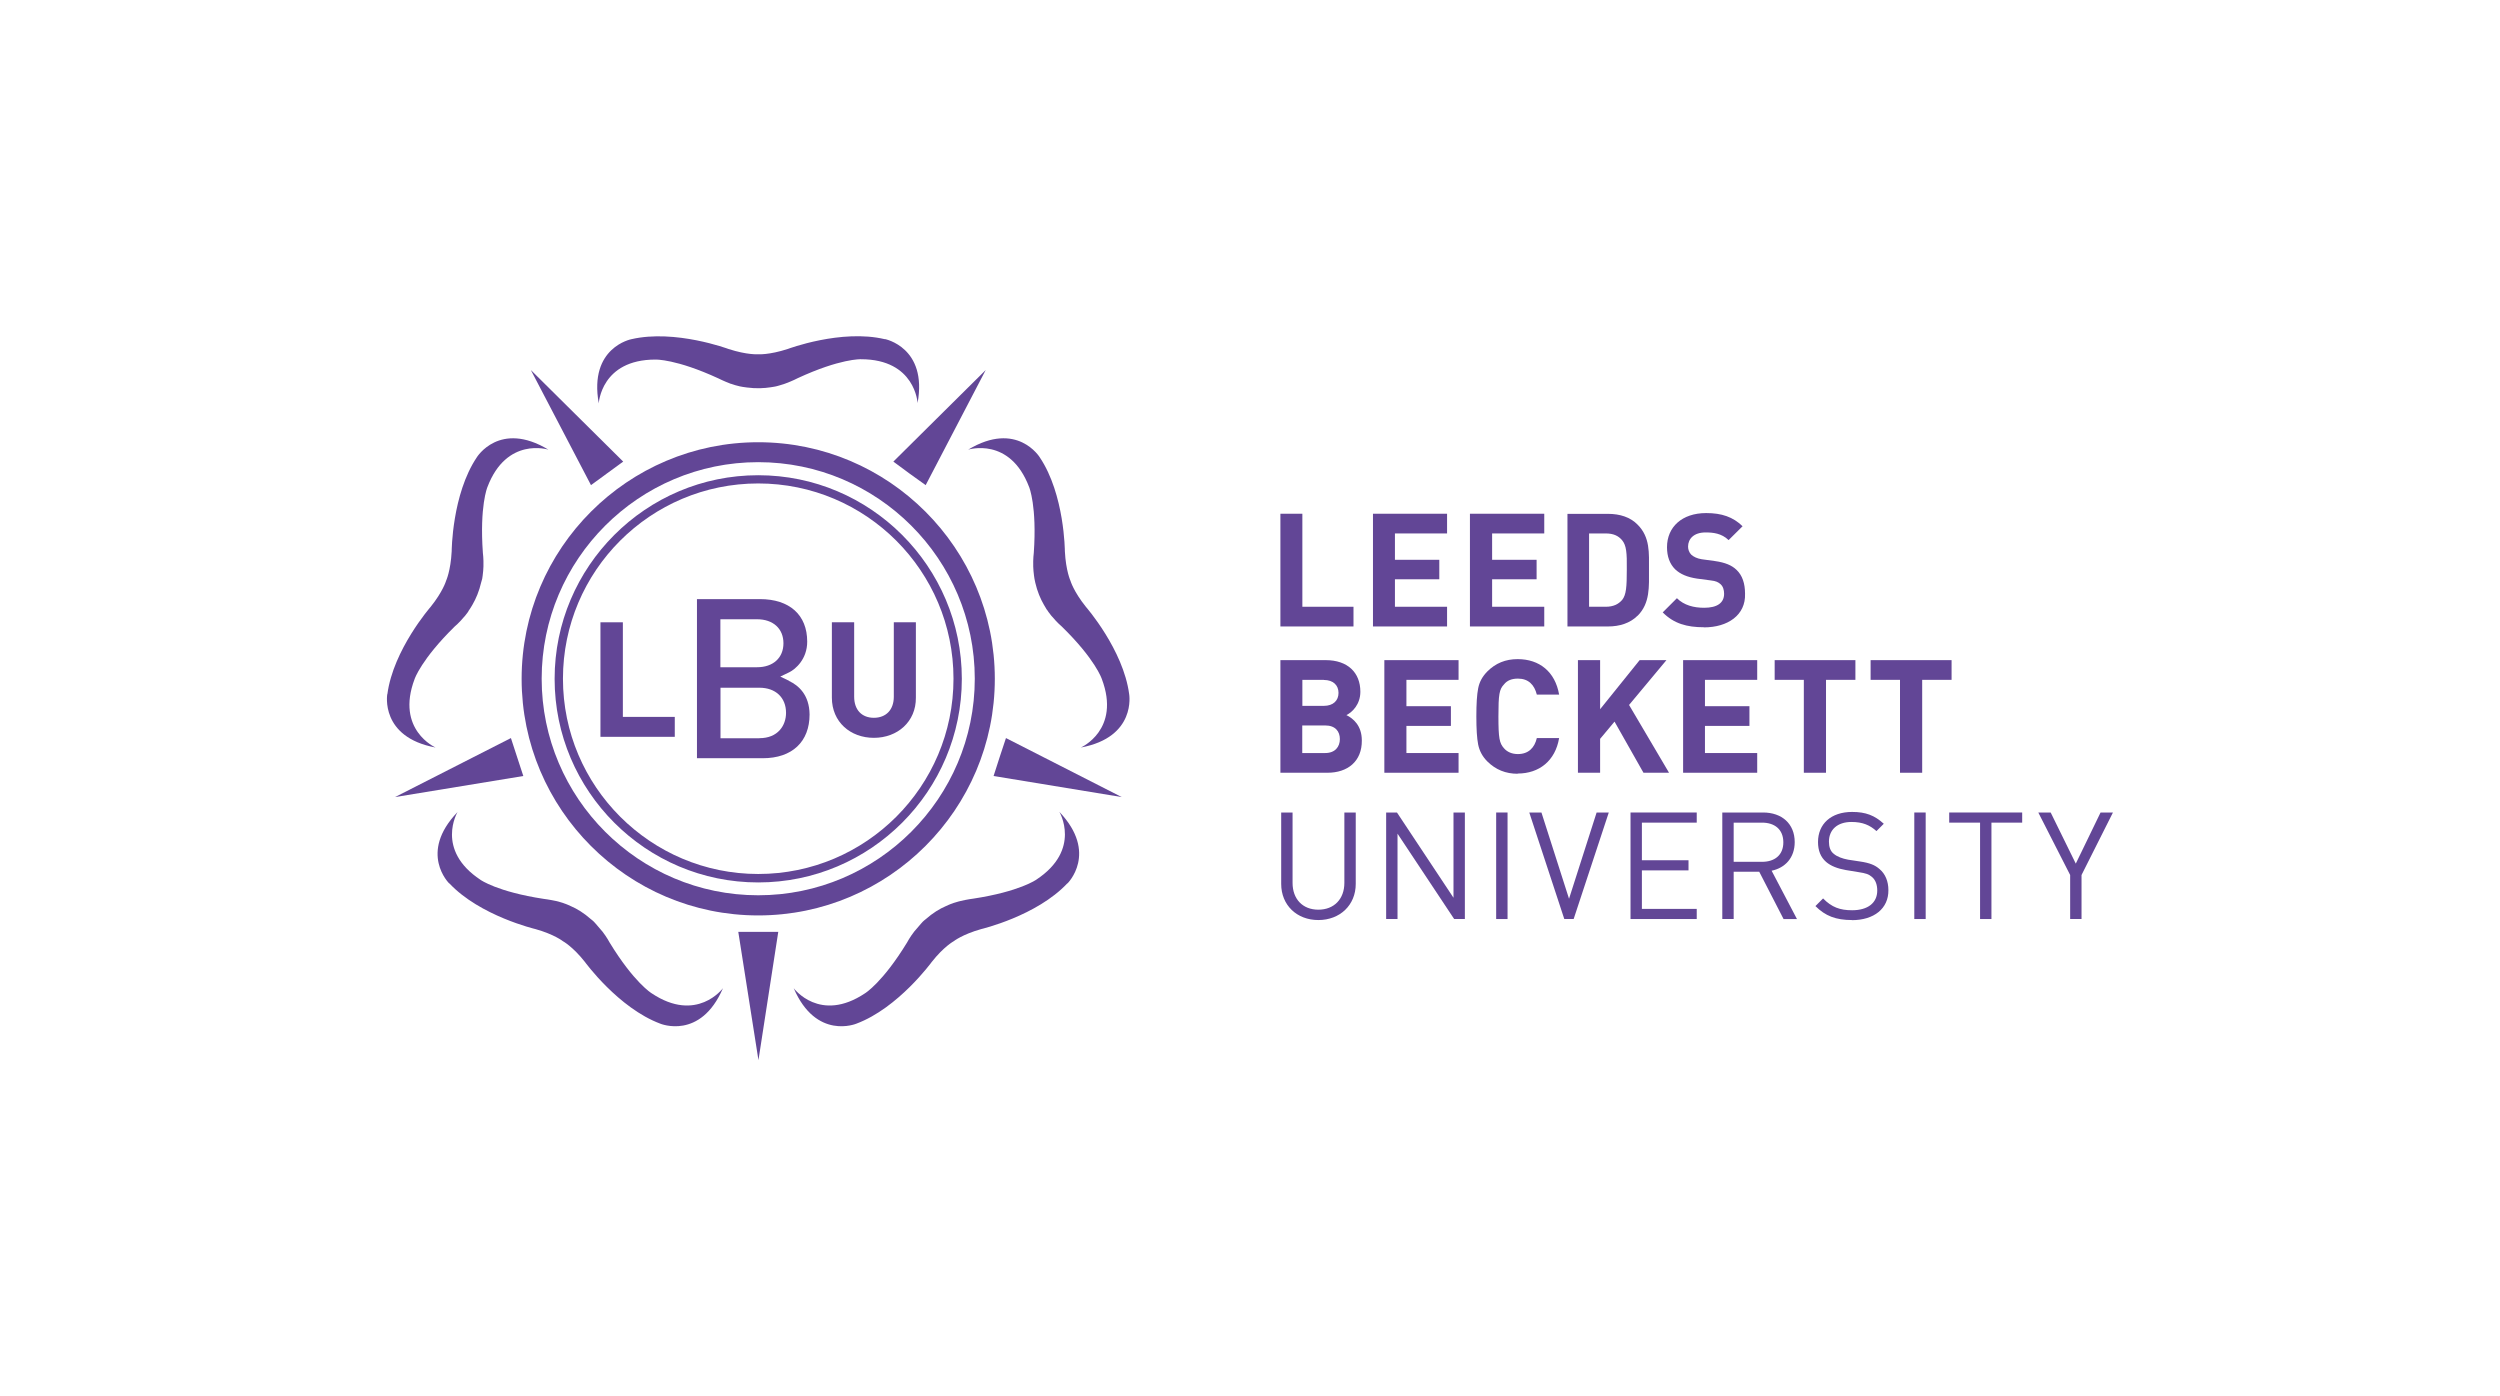 <?xml version="1.0" encoding="UTF-8"?><svg id="Layer_1" xmlns="http://www.w3.org/2000/svg" viewBox="0 0 222 124"><path d="M67.44,65.56h-3.46v-4.49h3.46c1.44,0,2.36.88,2.36,2.23,0,1.12-.72,2.25-2.36,2.25M63.97,54.99h3.26c1.42,0,2.34.83,2.34,2.13s-.92,2.13-2.34,2.13h-3.26v-4.25ZM70.08,60.46l-.79-.38.79-.38c.56-.27,1.6-1.17,1.6-2.72,0-2.38-1.57-3.78-4.2-3.78h-5.59v14.13h5.84c2.61,0,4.16-1.46,4.16-3.89-.02-1.75-.99-2.58-1.82-2.97" style="fill:#624696;"/><polygon points="53.32 65.43 53.32 55.26 55.31 55.26 55.31 63.66 59.92 63.66 59.92 65.43 53.32 65.43" style="fill:#624696;"/><path d="M77.6,65.52c-2.09,0-3.73-1.41-3.73-3.57v-6.69h1.98v6.61c0,1.17.68,1.87,1.75,1.87s1.77-.7,1.77-1.87v-6.61h1.96v6.69c.02,2.14-1.64,3.57-3.73,3.57" style="fill:#624696;"/><path d="M67.33,42.2c-9.97,0-18.08,8.11-18.08,18.08s8.11,18.08,18.08,18.08,18.08-8.11,18.08-18.08-8.11-18.08-18.08-18.08M67.33,77.61c-9.55,0-17.34-7.77-17.34-17.34s7.77-17.34,17.34-17.34,17.34,7.77,17.34,17.34-7.77,17.34-17.34,17.34" style="fill:#624696;"/><path d="M67.33,41.04c-10.6,0-19.23,8.63-19.23,19.23s8.63,19.23,19.23,19.23,19.23-8.63,19.23-19.23c0-10.6-8.62-19.23-19.23-19.23M67.33,81.29c-11.59,0-21.01-9.43-21.01-21.01s9.43-21.01,21.01-21.01,21.01,9.43,21.01,21.01-9.43,21.01-21.01,21.01" style="fill:#624696;"/><path d="M78.57,30.12c-3.87-.92-8.62.87-8.62.87-1.66.54-2.63.47-2.63.47,0,0-.97.07-2.63-.47,0,0-4.74-1.77-8.62-.87,0,0-3.8.72-2.9,5.7,0,0,.2-3.89,5.03-3.89,0,0,1.82-.07,5.61,1.68,0,0,.45.23,1.08.47h.02c.23.09.5.16.79.23.09.02.18.04.27.05.11.02.23.04.36.05.81.11,1.53.07,2.11-.02.11-.02.22-.04.31-.05.11-.02.22-.04.31-.07.05-.02.09-.02.14-.04.34-.09.56-.18.56-.18h0c.63-.23,1.08-.47,1.08-.47,3.78-1.75,5.61-1.68,5.61-1.68,4.83,0,5.03,3.89,5.03,3.89.9-4.94-2.9-5.68-2.9-5.68" style="fill:#624696;"/><path d="M34.4,61.64c.52-3.95,3.84-7.75,3.84-7.75,1.1-1.37,1.37-2.31,1.37-2.31,0,0,.41-.88.5-2.63,0,0,.02-5.05,2.23-8.34,0,0,2.02-3.3,6.36-.68,0,0-3.71-1.19-5.42,3.33,0,0-.7,1.68-.4,5.84,0,0,.07.5.05,1.19h0v.02c0,.25-.04.52-.07.81-.02.09-.02.18-.04.27-.04.11-.05.22-.09.32-.18.79-.47,1.46-.76,1.96-.05.09-.11.18-.16.27-.05.11-.13.18-.18.27-.02.05-.04.09-.07.13-.2.29-.36.45-.36.45h0c-.43.52-.83.85-.83.85-2.97,2.92-3.55,4.65-3.55,4.65-1.71,4.52,1.86,6.09,1.86,6.09-4.96-.92-4.29-4.74-4.29-4.74" style="fill:#624696;"/><path d="M100.27,61.64c-.52-3.95-3.84-7.75-3.84-7.75-1.1-1.37-1.37-2.31-1.37-2.31,0,0-.41-.88-.5-2.63,0,0-.02-5.05-2.23-8.34,0,0-2.02-3.3-6.36-.68,0,0,3.71-1.19,5.42,3.33,0,0,.7,1.68.41,5.84,0,0-.07.5-.05,1.19h0v.02c0,.25.04.52.07.81.02.09.02.18.04.27.02.13.05.23.07.34.18.79.47,1.46.76,1.96.05.09.11.18.16.27.05.11.11.18.18.27.02.04.05.07.07.11.2.29.36.45.36.45h0c.43.52.83.85.83.85,2.99,2.92,3.55,4.65,3.55,4.65,1.71,4.52-1.86,6.09-1.86,6.09,4.96-.92,4.29-4.74,4.29-4.74" style="fill:#624696;"/><path d="M39.9,78.44c2.72,2.9,7.64,4.06,7.64,4.06,1.68.47,2.45,1.08,2.45,1.08,0,0,.87.47,1.95,1.84,0,0,2.97,4.09,6.69,5.48,0,0,3.57,1.5,5.57-3.15,0,0-2.32,3.14-6.34.45,0,0-1.55-.94-3.73-4.51,0,0-.23-.45-.65-.99h0l-.02-.02c-.16-.2-.34-.41-.54-.63-.05-.07-.13-.13-.18-.2-.09-.09-.18-.16-.27-.23-.61-.54-1.23-.92-1.77-1.15-.09-.05-.2-.09-.29-.13-.11-.04-.2-.09-.29-.11-.04-.02-.09-.04-.13-.05-.34-.11-.56-.16-.56-.16h0c-.65-.14-1.15-.2-1.15-.2-4.13-.63-5.61-1.69-5.61-1.69-4.04-2.67-2.04-6.02-2.04-6.02-3.5,3.64-.74,6.34-.74,6.34" style="fill:#624696;"/><path d="M94.78,78.44c-2.72,2.9-7.64,4.06-7.64,4.06-1.68.47-2.45,1.08-2.45,1.08,0,0-.87.47-1.95,1.84,0,0-2.97,4.09-6.69,5.48,0,0-3.57,1.5-5.57-3.15,0,0,2.32,3.14,6.34.45,0,0,1.55-.94,3.73-4.51,0,0,.23-.45.65-.99h0l.02-.02c.16-.2.34-.41.54-.63.05-.07.13-.13.18-.2.09-.09.18-.16.27-.23.61-.54,1.23-.92,1.77-1.15.09-.05.2-.09.29-.13.11-.04.2-.09.29-.11.04-.02.09-.04.13-.05.34-.11.56-.16.56-.16h0c.65-.16,1.17-.22,1.17-.22,4.13-.63,5.61-1.69,5.61-1.69,4.04-2.67,2.04-6.02,2.04-6.02,3.48,3.66.72,6.36.72,6.36" style="fill:#624696;"/><polygon points="67.35 94.14 69.11 82.75 67.35 82.75 65.56 82.75 67.35 94.14" style="fill:#624696;"/><polygon points="99.61 70.78 89.33 65.54 88.77 67.23 88.23 68.91 99.61 70.78" style="fill:#624696;"/><polygon points="35.08 70.78 45.37 65.54 45.92 67.23 46.47 68.91 35.08 70.78" style="fill:#624696;"/><polygon points="87.53 32.86 82.2 43.08 80.75 42.04 79.33 40.99 87.53 32.86" style="fill:#624696;"/><polygon points="47.14 32.86 52.48 43.08 53.9 42.04 55.34 40.99 47.14 32.86" style="fill:#624696;"/><polygon points="113.7 55.63 113.7 45.62 115.65 45.62 115.65 53.88 120.19 53.88 120.19 55.63 113.7 55.63" style="fill:#624696;"/><polygon points="121.92 55.63 121.92 45.62 128.5 45.62 128.5 47.37 123.87 47.37 123.87 49.71 127.81 49.71 127.81 51.44 123.87 51.44 123.87 53.88 128.5 53.88 128.5 55.63 121.92 55.63" style="fill:#624696;"/><polygon points="130.53 55.63 130.53 45.62 137.13 45.62 137.13 47.37 132.5 47.37 132.5 49.71 136.45 49.71 136.45 51.44 132.5 51.44 132.5 53.88 137.13 53.88 137.13 55.63 130.53 55.63" style="fill:#624696;"/><path d="M144.05,47.98c-.34-.41-.79-.61-1.46-.61h-1.48v6.51h1.48c.67,0,1.12-.22,1.46-.61.36-.45.41-1.17.41-2.69.02-1.51-.04-2.14-.41-2.6M145.42,54.67c-.67.67-1.6.96-2.63.96h-3.6v-10h3.6c1.05,0,1.98.29,2.63.96,1.12,1.12,1.01,2.51,1.01,4s.11,2.97-1.01,4.09" style="fill:#624696;"/><path d="M151.31,55.7c-1.51,0-2.67-.32-3.66-1.32l1.26-1.26c.63.63,1.5.85,2.42.85,1.15,0,1.77-.43,1.77-1.24,0-.34-.09-.65-.31-.85-.2-.18-.41-.29-.88-.34l-1.21-.16c-.87-.13-1.5-.4-1.95-.83-.47-.47-.72-1.12-.72-1.96,0-1.78,1.32-3.03,3.48-3.03,1.37,0,2.38.34,3.23,1.17l-1.24,1.23c-.63-.61-1.39-.68-2.05-.68-1.05,0-1.55.58-1.55,1.26,0,.25.09.52.29.72.2.18.52.34.92.4l1.17.16c.92.13,1.5.38,1.91.77.54.5.77,1.24.77,2.13.07,1.91-1.55,2.99-3.64,2.99" style="fill:#624696;"/><path d="M117.68,64.42h-2.04v2.45h2.04c.88,0,1.3-.56,1.3-1.24s-.4-1.21-1.3-1.21M117.56,60.37h-1.91v2.31h1.91c.83,0,1.3-.47,1.3-1.15s-.47-1.15-1.3-1.15M117.88,68.62h-4.18v-10h4.02c1.95,0,3.08,1.1,3.08,2.81,0,1.12-.72,1.82-1.24,2.07.59.29,1.37.92,1.37,2.25.02,1.86-1.26,2.87-3.05,2.87" style="fill:#624696;"/><polygon points="122.93 68.62 122.93 58.62 129.52 58.62 129.52 60.37 124.89 60.37 124.89 62.71 128.84 62.71 128.84 64.46 124.89 64.46 124.89 66.87 129.52 66.87 129.52 68.62 122.93 68.62" style="fill:#624696;"/><path d="M134.77,68.71c-1.06,0-1.96-.36-2.7-1.1-.43-.43-.7-.94-.81-1.5s-.16-1.39-.16-2.49.05-1.93.16-2.49c.11-.58.38-1.06.81-1.5.74-.74,1.62-1.1,2.7-1.1,1.93,0,3.33,1.12,3.68,3.15h-1.98c-.22-.87-.74-1.42-1.68-1.42-.54,0-.96.16-1.24.52-.41.43-.49.88-.49,2.83s.09,2.38.49,2.83c.29.34.72.52,1.24.52.94,0,1.48-.56,1.68-1.42h1.98c-.34,2.02-1.77,3.15-3.68,3.15" style="fill:#624696;"/><polygon points="145.94 68.62 143.37 64.08 142.09 65.61 142.09 68.62 140.12 68.62 140.12 58.62 142.09 58.62 142.09 62.98 145.6 58.62 147.98 58.62 144.66 62.6 148.21 68.62 145.94 68.62" style="fill:#624696;"/><polygon points="149.46 68.62 149.46 58.62 156.04 58.62 156.04 60.37 151.4 60.37 151.4 62.71 155.35 62.71 155.35 64.46 151.4 64.46 151.4 66.87 156.04 66.87 156.04 68.62 149.46 68.62" style="fill:#624696;"/><polygon points="162.15 60.37 162.15 68.62 160.18 68.62 160.18 60.37 157.59 60.37 157.59 58.62 164.76 58.62 164.76 60.37 162.15 60.37" style="fill:#624696;"/><polygon points="170.69 60.37 170.69 68.62 168.72 68.62 168.72 60.37 166.11 60.37 166.11 58.62 173.3 58.62 173.3 60.37 170.69 60.37" style="fill:#624696;"/><path d="M117.07,81.7c-1.91,0-3.3-1.32-3.3-3.21v-6.34h1.01v6.25c0,1.44.9,2.38,2.29,2.38s2.31-.94,2.31-2.38v-6.25h1.01v6.34c0,1.89-1.41,3.21-3.32,3.21" style="fill:#624696;"/><polygon points="129.13 81.61 124.1 74.03 124.1 81.61 123.09 81.61 123.09 72.15 124.05 72.15 129.07 79.72 129.07 72.15 130.08 72.15 130.08 81.61 129.13 81.61" style="fill:#624696;"/><rect x="132.86" y="72.15" width="1.01" height="9.46" style="fill:#624696;"/><polygon points="139.74 81.61 138.91 81.61 135.8 72.15 136.88 72.15 139.33 79.81 141.78 72.15 142.86 72.15 139.74 81.61" style="fill:#624696;"/><polygon points="144.79 81.61 144.79 72.15 150.67 72.15 150.67 73.05 145.8 73.05 145.8 76.39 149.94 76.39 149.94 77.29 145.8 77.29 145.8 80.71 150.67 80.71 150.67 81.61 144.79 81.61" style="fill:#624696;"/><path d="M156.47,73.05h-2.52v3.48h2.52c1.1,0,1.89-.58,1.89-1.73s-.77-1.75-1.89-1.75M158.38,81.61l-2.16-4.2h-2.27v4.2h-1.01v-9.46h3.62c1.66,0,2.81.99,2.81,2.63,0,1.39-.85,2.29-2.05,2.54l2.25,4.29h-1.19Z" style="fill:#624696;"/><path d="M164.45,81.7c-1.42,0-2.36-.36-3.24-1.24l.68-.68c.77.79,1.51,1.05,2.58,1.05,1.39,0,2.23-.65,2.23-1.75,0-.49-.14-.92-.45-1.19s-.54-.34-1.24-.45l-1.1-.18c-.74-.13-1.33-.36-1.75-.72-.49-.43-.72-1.01-.72-1.77,0-1.6,1.15-2.67,3.03-2.67,1.21,0,2,.31,2.81,1.05l-.65.65c-.58-.52-1.21-.81-2.22-.81-1.26,0-2,.7-2,1.75,0,.47.13.85.43,1.08.29.25.77.43,1.28.52l1.05.16c.88.13,1.33.32,1.73.67.52.43.79,1.1.79,1.87.02,1.64-1.28,2.67-3.24,2.67" style="fill:#624696;"/><rect x="169.99" y="72.15" width="1.01" height="9.46" style="fill:#624696;"/><polygon points="176.84 73.05 176.84 81.61 175.83 81.61 175.83 73.05 173.09 73.05 173.09 72.15 179.57 72.15 179.57 73.05 176.84 73.05" style="fill:#624696;"/><polygon points="184.84 77.7 184.84 81.61 183.83 81.61 183.83 77.7 181 72.15 182.1 72.15 184.33 76.69 186.53 72.15 187.63 72.15 184.84 77.7" style="fill:#624696;"/></svg>